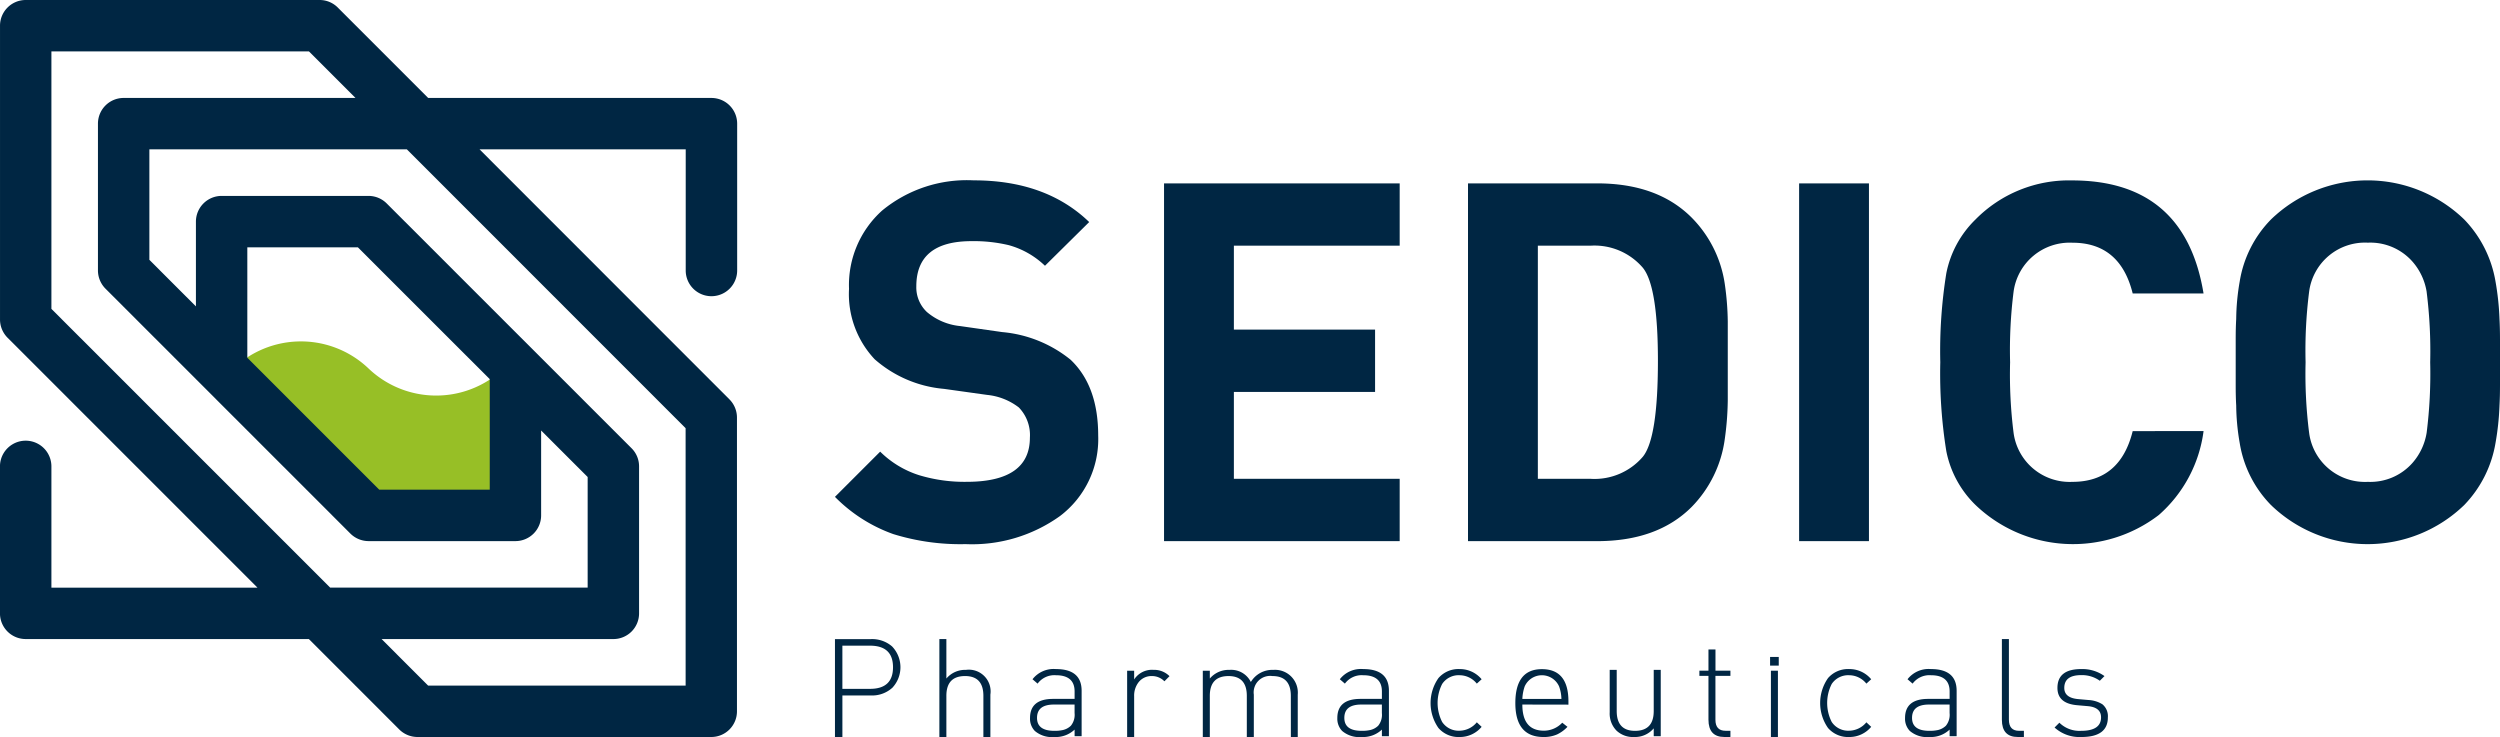 <svg xmlns="http://www.w3.org/2000/svg" width="228.406" height="67.336" viewBox="0 0 228.406 67.336">
  <g id="Sedico_Logo" data-name="Sedico Logo" transform="translate(-549.017 -128.768)">
    <g id="Group_1" data-name="Group 1" transform="translate(625.3 145.247)">
      <path id="Path_1" data-name="Path 1" d="M650.723,176.96a13.782,13.782,0,0,1-8.63,2.57,20.723,20.723,0,0,1-6.61-.919,14.132,14.132,0,0,1-5.325-3.4l4.132-4.131a8.849,8.849,0,0,0,3.58,2.158,14.281,14.281,0,0,0,4.315.6q5.783,0,5.784-4.039a3.629,3.629,0,0,0-1.01-2.755,5.661,5.661,0,0,0-2.892-1.147l-3.948-.552a11.033,11.033,0,0,1-6.334-2.708,8.685,8.685,0,0,1-2.341-6.427,9.142,9.142,0,0,1,3.029-7.161,12.172,12.172,0,0,1,8.355-2.755q6.61,0,10.558,3.81l-4.04,3.994a7.73,7.73,0,0,0-3.305-1.882,13.753,13.753,0,0,0-3.4-.367q-5.05,0-5.049,4.131a3.091,3.091,0,0,0,.965,2.341,5.516,5.516,0,0,0,3.029,1.285l3.856.551a11.532,11.532,0,0,1,6.242,2.524q2.524,2.389,2.525,6.932A8.809,8.809,0,0,1,650.723,176.96Z" transform="translate(-630.158 -146.296)" fill="#002643"/>
      <path id="Path_2" data-name="Path 2" d="M662.139,179.273V146.589h21.529v5.693H668.52v7.666h12.9v5.693h-12.9v7.94h15.148v5.693Z" transform="translate(-632.073 -146.314)" fill="#002643"/>
      <path id="Path_3" data-name="Path 3" d="M715.411,166.42a27.276,27.276,0,0,1-.274,3.534,10.927,10.927,0,0,1-3.03,6.2q-3.122,3.122-8.629,3.121h-11.8V146.589h11.8q5.508,0,8.629,3.122a10.824,10.824,0,0,1,3.03,6.059,25.754,25.754,0,0,1,.274,3.443ZM707.654,154.3a5.814,5.814,0,0,0-4.774-2.019h-4.82v21.3h4.82a5.811,5.811,0,0,0,4.774-2.019q1.376-1.7,1.376-8.768Q709.03,156,707.654,154.3Z" transform="translate(-633.841 -146.314)" fill="#002643"/>
      <path id="Path_4" data-name="Path 4" d="M723.855,179.273V146.589h6.381v32.684Z" transform="translate(-635.767 -146.314)" fill="#002643"/>
      <path id="Path_5" data-name="Path 5" d="M761.629,169.2a12.308,12.308,0,0,1-4.086,7.666,12.88,12.88,0,0,1-16.755-.919,9.388,9.388,0,0,1-2.662-4.911,44.658,44.658,0,0,1-.55-8.125,44.669,44.669,0,0,1,.55-8.126,9.4,9.4,0,0,1,2.662-4.911A11.979,11.979,0,0,1,749.6,146.3q10.328,0,12.027,10.329h-6.473q-1.148-4.637-5.508-4.637a5.171,5.171,0,0,0-5.371,4.452,42.529,42.529,0,0,0-.321,6.473,42.506,42.506,0,0,0,.321,6.472,5.171,5.171,0,0,0,5.371,4.452q4.36,0,5.508-4.636Z" transform="translate(-636.589 -146.296)" fill="#002643"/>
      <path id="Path_6" data-name="Path 6" d="M790.43,164.979q0,1.056-.046,1.882a24.41,24.41,0,0,1-.367,3.443,10.7,10.7,0,0,1-2.847,5.645,12.692,12.692,0,0,1-17.673,0,10.472,10.472,0,0,1-2.846-5.645,20.807,20.807,0,0,1-.322-3.443q-.046-.78-.046-1.882v-4.132q0-1.1.046-1.881a20.83,20.83,0,0,1,.322-3.444,10.472,10.472,0,0,1,2.846-5.645,12.693,12.693,0,0,1,17.673,0,10.7,10.7,0,0,1,2.847,5.645,24.441,24.441,0,0,1,.367,3.444q.045.826.046,1.881Zm-6.7-8.492a5.5,5.5,0,0,0-1.285-2.755,5.138,5.138,0,0,0-4.085-1.744,5.147,5.147,0,0,0-5.371,4.5,42.6,42.6,0,0,0-.321,6.427,42.582,42.582,0,0,0,.321,6.426,5.147,5.147,0,0,0,5.371,4.5,5.135,5.135,0,0,0,4.085-1.744,5.5,5.5,0,0,0,1.285-2.755,43.12,43.12,0,0,0,.322-6.426A43.144,43.144,0,0,0,783.728,156.487Z" transform="translate(-638.307 -146.296)" fill="#002643"/>
    </g>
    <g id="Group_2" data-name="Group 2" transform="translate(625.3 187.154)">
      <path id="Path_7" data-name="Path 7" d="M635.374,195.346a2.752,2.752,0,0,1-1.936.679h-2.6v3.8h-.679v-8.948h3.28a2.788,2.788,0,0,1,1.936.666,2.747,2.747,0,0,1,0,3.808Zm-2.011-3.871h-2.526v3.946h2.526q2.1,0,2.1-1.972T633.363,191.476Z" transform="translate(-630.158 -190.872)" fill="#002643"/>
      <path id="Path_8" data-name="Path 8" d="M644.327,196.062q0-1.809-1.672-1.81-1.711,0-1.71,1.81v3.758h-.64v-8.948h.64v3.607a2.237,2.237,0,0,1,1.785-.792,1.988,1.988,0,0,1,2.236,2.262v3.871h-.64Z" transform="translate(-630.765 -190.872)" fill="#002643"/>
      <path id="Path_9" data-name="Path 9" d="M653.187,199.317a2.5,2.5,0,0,1-1.847.678,2.423,2.423,0,0,1-1.785-.553,1.6,1.6,0,0,1-.439-1.181q0-1.747,2.111-1.748h1.961v-.679q0-1.482-1.709-1.483a1.9,1.9,0,0,0-1.671.767l-.465-.4a2.446,2.446,0,0,1,2.137-.93q2.35,0,2.35,1.986v4.147h-.641Zm-1.885-2.288q-1.547,0-1.547,1.219,0,1.182,1.584,1.182a3.4,3.4,0,0,0,.792-.075,1.55,1.55,0,0,0,.716-.39,1.578,1.578,0,0,0,.339-1.156v-.779Z" transform="translate(-631.293 -191.046)" fill="#002643"/>
      <path id="Path_10" data-name="Path 10" d="M661.958,194.91a1.563,1.563,0,0,0-1.143-.478,1.481,1.481,0,0,0-1.207.553,1.982,1.982,0,0,0-.414,1.282V200h-.641v-6.057h.641v.8a1.938,1.938,0,0,1,1.772-.879,1.98,1.98,0,0,1,1.458.577Z" transform="translate(-631.858 -191.051)" fill="#002643"/>
      <path id="Path_11" data-name="Path 11" d="M673.948,196.242q0-1.809-1.672-1.81a1.506,1.506,0,0,0-1.709,1.7V200h-.64v-3.758q0-1.809-1.671-1.81-1.711,0-1.709,1.81V200h-.641v-6.057h.641v.716a2.247,2.247,0,0,1,1.8-.792,2,2,0,0,1,1.948,1.106,2.292,2.292,0,0,1,2.062-1.106,2.082,2.082,0,0,1,2.224,2.262V200h-.629Z" transform="translate(-632.298 -191.051)" fill="#002643"/>
      <path id="Path_12" data-name="Path 12" d="M683.051,199.317a2.5,2.5,0,0,1-1.847.678,2.421,2.421,0,0,1-1.784-.553,1.6,1.6,0,0,1-.44-1.181q0-1.747,2.112-1.748h1.96v-.679q0-1.482-1.709-1.483a1.9,1.9,0,0,0-1.672.767l-.464-.4a2.445,2.445,0,0,1,2.136-.93q2.351,0,2.35,1.986v4.147h-.641Zm-1.885-2.288q-1.546,0-1.546,1.219,0,1.182,1.583,1.182a3.4,3.4,0,0,0,.793-.075,1.542,1.542,0,0,0,.715-.39,1.573,1.573,0,0,0,.339-1.156v-.779Z" transform="translate(-633.081 -191.046)" fill="#002643"/>
      <path id="Path_13" data-name="Path 13" d="M692.705,199.065a2.583,2.583,0,0,1-2,.93,2.42,2.42,0,0,1-1.949-.829,3.974,3.974,0,0,1,0-4.549,2.42,2.42,0,0,1,1.949-.829,2.583,2.583,0,0,1,2,.93l-.44.4a2.035,2.035,0,0,0-1.558-.767,1.808,1.808,0,0,0-1.609.8,3.826,3.826,0,0,0,0,3.468,1.808,1.808,0,0,0,1.609.8,2.087,2.087,0,0,0,1.558-.767Z" transform="translate(-633.623 -191.046)" fill="#002643"/>
      <path id="Path_14" data-name="Path 14" d="M696.918,197.029q0,2.389,1.973,2.388a2.3,2.3,0,0,0,1.672-.729l.478.377a3.225,3.225,0,0,1-.942.691,2.991,2.991,0,0,1-1.245.239q-2.576,0-2.576-3.1t2.426-3.1q2.426,0,2.425,2.953v.289Zm3.57-.515a3.547,3.547,0,0,0-.214-1.143,1.72,1.72,0,0,0-3.141,0,3.976,3.976,0,0,0-.214,1.143Z" transform="translate(-634.116 -191.046)" fill="#002643"/>
      <path id="Path_15" data-name="Path 15" d="M709.47,199.208a2.234,2.234,0,0,1-1.784.792,2.2,2.2,0,0,1-1.61-.578,2.224,2.224,0,0,1-.628-1.684v-3.87h.641v3.758q0,1.809,1.672,1.81,1.709,0,1.709-1.81v-3.758h.641v6.057h-.641Z" transform="translate(-634.665 -191.051)" fill="#002643"/>
      <path id="Path_16" data-name="Path 16" d="M716.451,199.881q-1.458,0-1.458-1.583v-4h-.829v-.478h.829v-1.936h.641v1.936H717v.478h-1.37v4.009q0,1.006.93,1.006H717v.565Z" transform="translate(-635.187 -190.933)" fill="#002643"/>
      <path id="Path_17" data-name="Path 17" d="M721.035,192.61h.792v.792h-.792Zm.076,1.257h.64v6.057h-.64Z" transform="translate(-635.599 -190.976)" fill="#002643"/>
      <path id="Path_18" data-name="Path 18" d="M730.564,199.065a2.584,2.584,0,0,1-2,.93,2.42,2.42,0,0,1-1.948-.829,3.974,3.974,0,0,1,0-4.549,2.42,2.42,0,0,1,1.948-.829,2.584,2.584,0,0,1,2,.93l-.44.4a2.035,2.035,0,0,0-1.559-.767,1.81,1.81,0,0,0-1.609.8,3.834,3.834,0,0,0,0,3.468,1.81,1.81,0,0,0,1.609.8,2.087,2.087,0,0,0,1.559-.767Z" transform="translate(-635.89 -191.046)" fill="#002643"/>
      <path id="Path_19" data-name="Path 19" d="M738.222,199.317a2.5,2.5,0,0,1-1.847.678,2.422,2.422,0,0,1-1.785-.553,1.6,1.6,0,0,1-.439-1.181q0-1.747,2.111-1.748h1.961v-.679q0-1.482-1.709-1.483a1.905,1.905,0,0,0-1.672.767l-.465-.4a2.446,2.446,0,0,1,2.137-.93q2.349,0,2.35,1.986v4.147h-.641Zm-1.885-2.288q-1.547,0-1.547,1.219,0,1.182,1.584,1.182a3.4,3.4,0,0,0,.792-.075,1.55,1.55,0,0,0,.716-.39,1.578,1.578,0,0,0,.339-1.156v-.779Z" transform="translate(-636.384 -191.046)" fill="#002643"/>
      <path id="Path_20" data-name="Path 20" d="M745.019,199.82q-1.458,0-1.458-1.571v-7.377h.641v7.365q0,1.018.93,1.018h.44v.565Z" transform="translate(-636.947 -190.872)" fill="#002643"/>
      <path id="Path_21" data-name="Path 21" d="M751.131,199.995a3.394,3.394,0,0,1-2.45-.867l.44-.44a2.606,2.606,0,0,0,1.985.742q1.822,0,1.822-1.232,0-.893-1.155-1.018l-1.006-.088q-1.824-.151-1.823-1.583,0-1.722,2.174-1.721a3.475,3.475,0,0,1,2.124.64l-.427.428a2.8,2.8,0,0,0-1.7-.515q-1.546,0-1.546,1.169,0,.893,1.231,1.018l.981.087a2.643,2.643,0,0,1,1.269.39,1.4,1.4,0,0,1,.5,1.194Q753.557,199.995,751.131,199.995Z" transform="translate(-637.254 -191.046)" fill="#002643"/>
    </g>
    <g id="Group_3" data-name="Group 3" transform="translate(549.017 128.767)">
      <path id="Path_22" data-name="Path 22" d="M597.432,163.2a8.949,8.949,0,0,1-13.422,1.218,8.95,8.95,0,0,0-12.874.542l12.879,12.881h13.418Z" transform="translate(-550.341 -130.753)" fill="#97bf26"/>
      <path id="Path_23" data-name="Path 23" d="M592.831,142.414h18.835V153.48a2.348,2.348,0,0,0,4.7,0h0V140.066a2.349,2.349,0,0,0-2.349-2.348H588.136l-8.26-8.262a2.331,2.331,0,0,0-1.66-.688h-26.85a2.349,2.349,0,0,0-2.348,2.348v26.846a2.365,2.365,0,0,0,.688,1.66l22.836,22.837H553.714V171.38a2.348,2.348,0,1,0-4.7,0v13.425a2.348,2.348,0,0,0,2.348,2.348h25.872l8.261,8.261a2.363,2.363,0,0,0,1.66.688H614a2.346,2.346,0,0,0,2.348-2.348V166.916a2.362,2.362,0,0,0-.687-1.66Zm-39.117,14.574V133.464h23.529l4.252,4.253H560.314a2.348,2.348,0,0,0-2.348,2.348V153.48a2.364,2.364,0,0,0,.687,1.66l22.376,22.377a2.364,2.364,0,0,0,1.66.688h13.418a2.349,2.349,0,0,0,2.349-2.348V168.1l4.251,4.25v10.105H579.183Zm28-5.624,12.047,12.043v10.1H583.666l-12.053-12.053V151.364Zm29.944,40.042H588.131l-4.251-4.252h21.176a2.346,2.346,0,0,0,2.348-2.348V171.38a2.333,2.333,0,0,0-.688-1.661L584.6,147.608l-.253-.253a2.343,2.343,0,0,0-1.661-.688h-13.42a2.35,2.35,0,0,0-2.349,2.348v7.745l-4.253-4.253V142.414H586.19l25.466,25.474Z" transform="translate(-549.017 -128.767)" fill="#002643"/>
    </g>
  </g>
</svg>
